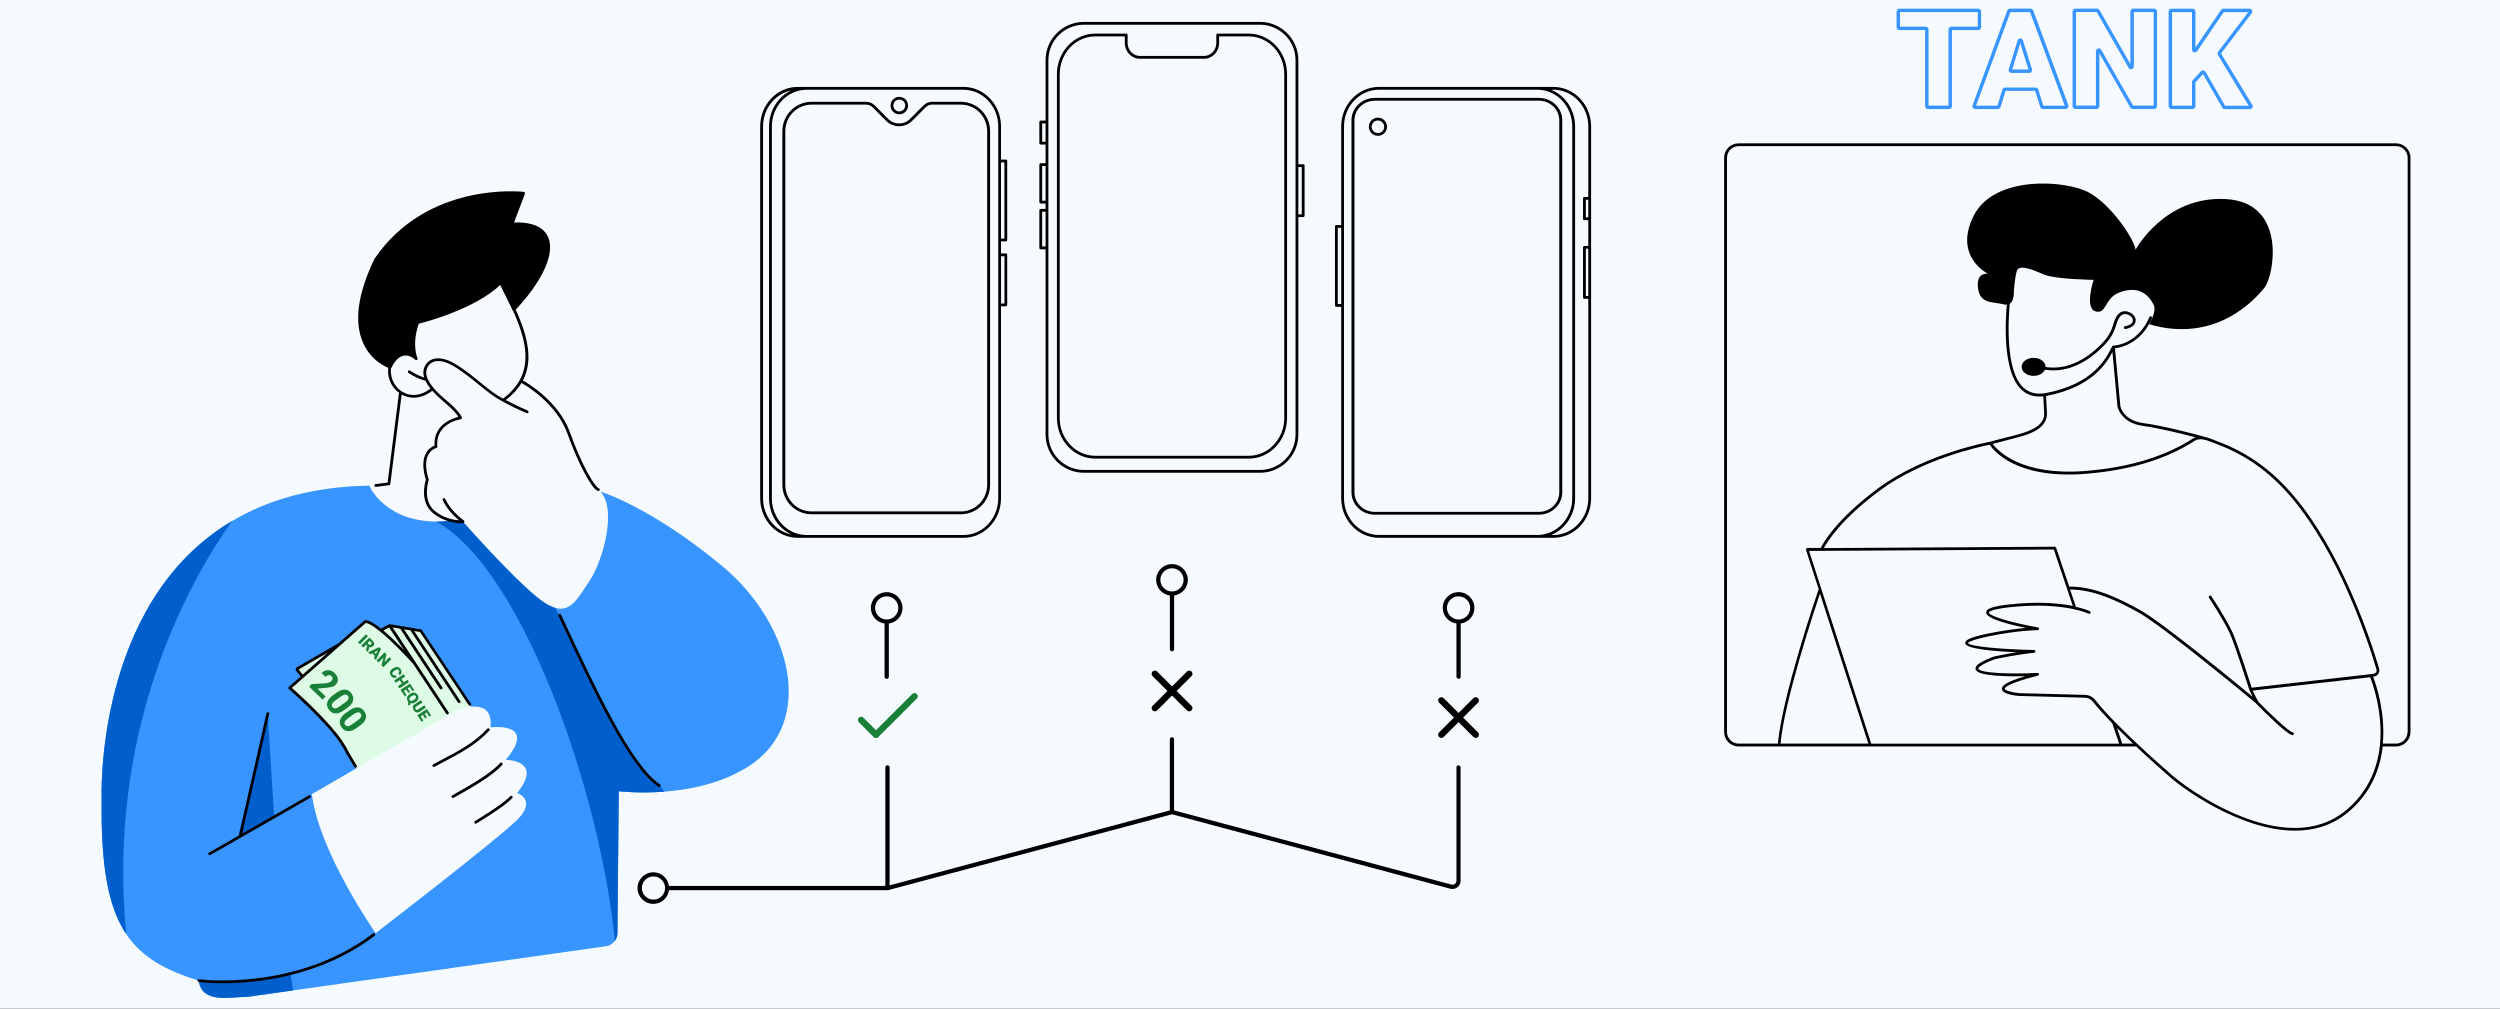 <svg width="290" height="117" viewBox="0 0 290 117" fill="none" xmlns="http://www.w3.org/2000/svg">
<rect x="0" y="0" width="290" height="117" fill="#333333" stroke="none"/>
<g clip-path="url(#clip0_73976_24657)">
<path d="M290 0H0V117H290V0Z" fill="#F5FAFF"/>
<path d="M85.874 89.453C83.028 91.019 79.744 91.63 77.06 91.832C74.037 92.066 71.777 91.78 71.777 91.78L71.621 108.251C71.621 108.582 71.51 108.894 71.321 109.141C71.086 109.473 70.722 109.7 70.292 109.765L48.637 112.82L33.999 114.887L28.697 115.635C26.657 115.635 23.563 116.441 23.075 113.906C23.055 113.86 23.048 113.808 23.042 113.756C19.185 112.554 16.449 111.052 14.638 108.342C12.547 105.215 11.694 100.47 11.791 92.722C11.791 92.722 10.86 69.992 26.879 60.463C30.983 58.019 36.201 56.439 42.833 56.335C42.833 56.335 44.527 60.437 50.592 60.502C51.126 60.508 51.693 60.482 52.292 60.417C52.65 60.385 53.126 60.437 53.504 60.378L53.94 60.788C53.94 60.788 60.644 68.393 63.308 70.011C63.712 70.258 64.077 70.421 64.403 70.512C66.246 71.038 67.067 69.348 68.409 67.34C69.986 64.974 71.582 59.014 69.64 57.025C69.64 57.025 75.392 58.714 83.751 65.643C92.109 72.566 94.982 84.682 85.874 89.453Z" fill="#3895FF"/>
<path d="M77.06 91.832C74.037 92.066 71.777 91.78 71.777 91.78L71.621 108.251C71.621 108.582 71.51 108.894 71.321 109.141C69.679 92.007 60.585 65.962 50.592 60.502C51.126 60.508 51.693 60.482 52.292 60.417C52.65 60.385 53.126 60.437 53.504 60.378L53.94 60.788C53.94 60.788 60.644 68.393 63.308 70.011C63.712 70.258 64.077 70.421 64.403 70.512C65.275 72.065 65.92 73.313 66.096 73.866C66.787 76.056 71.823 85.273 72.468 86.294C73.119 87.314 75.308 90.493 76.194 90.928C76.591 91.123 76.871 91.487 77.06 91.832Z" fill="#005FCC"/>
<path d="M33.999 114.887L28.696 115.635C26.657 115.635 23.563 116.441 23.074 113.906C23.204 113.899 23.341 113.899 23.485 113.906C25.648 114.003 31.497 113.425 31.497 113.425L33.686 112.963L33.999 114.887Z" fill="#005FCC"/>
<path d="M31.068 83.148L31.797 94.757L27.608 97.156L31.068 83.148Z" fill="#005FCC"/>
<path d="M62.989 26.676C61.953 25.772 60.279 25.779 59.627 25.811L60.891 22.477C60.911 22.431 60.904 22.379 60.878 22.334C60.852 22.288 60.807 22.262 60.761 22.256C60.65 22.243 49.582 20.969 43.432 30.036C41.498 34.053 41.048 37.323 42.11 39.747C43.12 42.061 45.133 42.705 45.217 42.737C45.23 42.737 45.25 42.744 45.263 42.744C45.322 42.744 45.38 42.711 45.406 42.653C45.823 41.814 46.305 41.34 46.853 41.249C47.569 41.132 48.162 41.723 48.169 41.73C48.221 41.788 48.312 41.795 48.377 41.749C48.442 41.704 48.462 41.619 48.429 41.548C48.423 41.535 47.725 40.001 48.579 37.55C49.354 37.355 55.067 35.86 58.044 33.039L59.465 35.971C59.491 36.016 59.53 36.049 59.582 36.062C59.634 36.075 59.686 36.055 59.725 36.016C59.895 35.847 63.855 31.817 63.81 28.632C63.797 27.813 63.517 27.157 62.969 26.676H62.989Z" fill="black"/>
<path d="M41.282 89.121C41.523 89.18 41.764 89.219 42.005 89.225C43.868 88.166 45.797 87.243 47.699 86.242C48.833 85.644 49.953 85.007 51.08 84.383C52.188 83.772 53.113 82.901 54.253 82.316C54.403 82.238 54.552 82.205 54.689 82.199C54.689 82.153 54.689 82.108 54.689 82.056C54.624 81.887 54.494 81.614 54.416 81.497C53.679 80.463 52.793 79.449 52.207 78.318C52.175 78.253 52.148 78.182 52.122 78.117C52.018 78.032 52.031 77.948 51.934 77.87C52.07 77.824 50.702 75.881 50.474 75.543C49.907 74.711 49.549 73.924 48.754 73.255C48.038 72.988 46.767 72.78 45.81 72.722C45.549 72.748 45.491 72.631 45.23 72.676C45.041 72.728 44.566 73.06 44.351 72.995C43.641 72.767 43.445 72.67 42.852 72.202C42.546 72.208 42.246 72.267 41.953 72.358C41.771 72.696 41.497 73.008 41.172 73.255C40.364 73.872 39.634 74.574 38.813 75.172C37.934 75.809 36.917 76.264 35.94 76.732C35.634 76.882 35.328 77.038 35.028 77.207C34.918 77.272 34.807 77.337 34.703 77.402C34.605 77.46 34.481 77.519 34.396 77.597C34.429 77.564 34.624 77.779 34.651 77.805C34.748 77.922 34.826 78.052 34.865 78.195C34.879 78.286 35.074 78.383 35.087 78.468C34.703 78.871 34.201 79.313 33.94 79.644C33.882 79.677 33.817 79.716 33.778 79.768C33.667 79.911 33.882 80.06 33.973 80.171C34.136 80.372 34.292 80.541 34.494 80.697C34.944 81.035 35.334 81.484 35.732 81.88C36.37 82.511 37.009 83.024 37.615 83.687C37.901 83.999 38.168 84.233 38.442 84.558C38.715 84.883 38.989 85.351 39.289 85.65C39.803 86.359 40.201 87.217 40.644 87.971C40.865 88.341 41.126 88.705 41.295 89.121H41.282Z" fill="#DEFBE6"/>
<path d="M53.093 82.329C53.093 82.329 57.334 80.672 56.891 84.377C56.891 84.377 62.461 83.655 58.663 88.14C58.663 88.14 63.113 88.14 59.986 91.982C59.986 91.982 62.377 92.781 59.934 95.16C57.497 97.539 43.576 108.245 43.576 108.245C43.576 108.245 37.003 98.865 36.175 92.118L53.087 82.329H53.093Z" fill="#F5FAFF"/>
<path d="M56.761 84.754C56.82 84.689 56.82 84.585 56.755 84.526C56.69 84.468 56.585 84.468 56.527 84.532C55.061 86.118 53.237 87.087 51.302 88.101C50.957 88.283 50.605 88.472 50.247 88.66C50.169 88.706 50.136 88.803 50.181 88.881C50.208 88.933 50.266 88.966 50.325 88.966C50.351 88.966 50.377 88.966 50.403 88.946C50.755 88.757 51.107 88.569 51.452 88.387C53.413 87.353 55.256 86.379 56.761 84.747V84.754Z" fill="black"/>
<path d="M58.259 88.719C58.318 88.653 58.312 88.549 58.246 88.491C58.181 88.433 58.077 88.439 58.018 88.504C56.904 89.752 54.644 91.026 52.461 92.261C52.383 92.306 52.357 92.404 52.403 92.482C52.435 92.534 52.487 92.567 52.546 92.567C52.572 92.567 52.598 92.56 52.624 92.547C54.833 91.299 57.113 90.012 58.266 88.725L58.259 88.719Z" fill="black"/>
<path d="M59.419 92.359C59.354 92.294 59.25 92.294 59.191 92.359C58.318 93.236 56.846 94.153 55.426 95.043L55.093 95.251C55.015 95.297 54.996 95.401 55.041 95.472C55.074 95.524 55.126 95.55 55.178 95.55C55.211 95.55 55.237 95.544 55.263 95.524L55.595 95.316C57.035 94.419 58.52 93.49 59.419 92.586C59.484 92.521 59.484 92.417 59.419 92.359Z" fill="black"/>
<path d="M60.5 44.421C61.138 44.785 64.585 46.878 65.803 50.258C67.06 53.749 68.617 56.693 69.353 56.953C69.373 56.96 69.392 56.96 69.405 56.96C69.471 56.96 69.536 56.921 69.562 56.849C69.594 56.765 69.549 56.674 69.464 56.641C68.988 56.472 67.516 54.061 66.109 50.141C64.852 46.651 61.314 44.499 60.656 44.129C62.389 40.794 60.298 36.712 58.252 32.741C58.213 32.663 58.116 32.63 58.031 32.669C57.946 32.708 57.92 32.806 57.959 32.89C60.454 37.746 63.034 42.764 58.35 46.241C57.907 45.994 57.484 45.734 57.132 45.474C56.741 45.188 56.272 44.811 55.783 44.415C54.422 43.31 52.871 42.062 51.692 41.704C50.748 41.418 50.148 41.626 49.816 41.854C49.412 42.133 49.152 42.595 49.113 43.115C49.093 43.329 49.132 43.557 49.204 43.791C48.357 43.537 47.575 42.998 47.569 42.991C47.497 42.939 47.393 42.959 47.341 43.03C47.289 43.102 47.308 43.206 47.38 43.258C47.419 43.284 48.357 43.934 49.347 44.161C49.484 44.454 49.679 44.759 49.934 45.084C48.839 45.916 47.653 46.053 46.663 45.442C45.653 44.824 45.145 43.602 45.406 42.413C45.425 42.328 45.367 42.237 45.282 42.218C45.197 42.198 45.106 42.257 45.087 42.341C44.813 43.583 45.295 44.837 46.285 45.565L44.963 55.978L43.562 56.154C43.471 56.167 43.412 56.245 43.419 56.336C43.432 56.42 43.497 56.479 43.582 56.479C43.582 56.479 43.595 56.479 43.601 56.479L45.132 56.284C45.204 56.277 45.263 56.219 45.276 56.141L46.592 45.76C47.028 46.007 47.497 46.131 47.986 46.131C48.709 46.131 49.458 45.851 50.148 45.325C50.5 45.728 50.937 46.15 51.464 46.592C52.572 47.502 53.015 48.087 53.178 48.354C52.468 48.529 50.272 49.264 50.403 51.695C50.181 51.779 49.751 52 49.438 52.527C49.008 53.274 48.995 54.321 49.399 55.647C49.282 56.024 48.676 58.234 50.214 59.508C51.517 60.587 53.008 60.691 53.542 60.691C53.608 60.691 53.66 60.691 53.692 60.691C53.764 60.691 53.842 60.626 53.862 60.561C53.881 60.496 53.849 60.398 53.79 60.359C53.542 60.184 52.279 59.241 51.647 57.883C51.608 57.798 51.51 57.766 51.432 57.805C51.354 57.844 51.315 57.941 51.354 58.019C51.862 59.105 52.754 59.943 53.262 60.359C52.63 60.32 51.464 60.119 50.422 59.261C48.95 58.039 49.718 55.725 49.725 55.705C49.738 55.673 49.738 55.64 49.725 55.601C49.334 54.347 49.328 53.372 49.712 52.702C50.051 52.104 50.578 51.981 50.605 51.974C50.683 51.955 50.735 51.883 50.728 51.799C50.494 49.108 53.321 48.653 53.438 48.633C53.484 48.627 53.529 48.601 53.556 48.555C53.582 48.516 53.588 48.464 53.575 48.419C53.569 48.393 53.334 47.717 51.673 46.345C50.175 45.11 49.38 43.966 49.445 43.134C49.477 42.712 49.686 42.335 50.012 42.114C50.403 41.847 50.956 41.808 51.608 42.003C52.728 42.341 54.311 43.622 55.588 44.655C56.083 45.058 56.552 45.435 56.95 45.728C58.402 46.794 60.976 47.873 61.086 47.918C61.164 47.951 61.262 47.918 61.301 47.834C61.334 47.749 61.301 47.658 61.217 47.619C61.197 47.613 59.927 47.08 58.669 46.404C59.484 45.78 60.083 45.11 60.507 44.408L60.5 44.421Z" fill="black"/>
<path d="M76.558 90.994C73.21 88.738 69.126 79.976 65.171 71.5L65.08 71.305C65.041 71.221 64.943 71.188 64.865 71.227C64.787 71.266 64.748 71.364 64.787 71.442L64.878 71.637C68.845 80.152 72.956 88.953 76.376 91.26C76.402 91.28 76.435 91.286 76.467 91.286C76.519 91.286 76.572 91.26 76.604 91.215C76.656 91.143 76.637 91.039 76.558 90.987V90.994Z" fill="black"/>
<path d="M24.318 99.203C24.318 99.203 24.37 99.197 24.397 99.184L35.986 92.547C36.064 92.502 36.09 92.404 36.044 92.326C35.999 92.248 35.901 92.222 35.823 92.268L28.097 96.694L31.23 82.817C31.25 82.732 31.198 82.641 31.107 82.622C31.015 82.602 30.931 82.661 30.911 82.745L27.712 96.915L24.24 98.904C24.162 98.95 24.136 99.047 24.182 99.125C24.214 99.177 24.266 99.21 24.325 99.21L24.318 99.203Z" fill="black"/>
<path d="M43.263 108.284C34.357 115.05 23.204 113.607 23.094 113.594C23.003 113.581 22.924 113.646 22.911 113.731C22.898 113.822 22.963 113.9 23.048 113.913C23.081 113.913 24.13 114.056 25.83 114.056C29.758 114.056 37.165 113.328 43.465 108.544C43.536 108.492 43.549 108.388 43.497 108.316C43.445 108.245 43.341 108.232 43.269 108.284H43.263Z" fill="black"/>
<path d="M169.195 88.77C169.058 88.77 168.947 88.881 168.947 89.017V102.16C168.947 102.303 168.882 102.44 168.765 102.531C168.648 102.622 168.504 102.648 168.361 102.609L136.192 94.009V85.761C136.192 85.624 136.082 85.514 135.945 85.514C135.808 85.514 135.697 85.624 135.697 85.761V94.009L103.196 102.7V89.017C103.196 88.881 103.086 88.77 102.949 88.77C102.812 88.77 102.701 88.881 102.701 89.017V102.771H77.601C77.477 101.881 76.721 101.185 75.79 101.185C74.78 101.185 73.953 102.004 73.953 103.018C73.953 104.032 74.773 104.851 75.79 104.851C76.715 104.851 77.477 104.156 77.601 103.265H102.949C102.949 103.265 102.988 103.265 103.014 103.259L135.945 94.458L168.231 103.09C168.315 103.109 168.4 103.122 168.478 103.122C168.687 103.122 168.889 103.057 169.058 102.927C169.299 102.745 169.429 102.472 169.429 102.173V89.03C169.429 88.894 169.319 88.783 169.182 88.783L169.195 88.77ZM75.803 104.357C75.06 104.357 74.454 103.753 74.454 103.012C74.454 102.271 75.06 101.666 75.803 101.666C76.545 101.666 77.151 102.271 77.151 103.012C77.151 103.753 76.545 104.357 75.803 104.357Z" fill="black"/>
<path d="M102.858 68.692C101.848 68.692 101.021 69.511 101.021 70.525C101.021 71.448 101.718 72.209 102.61 72.332V78.507C102.61 78.644 102.721 78.754 102.858 78.754C102.994 78.754 103.105 78.644 103.105 78.507V72.332C103.998 72.209 104.695 71.455 104.695 70.525C104.695 69.518 103.874 68.692 102.858 68.692ZM102.858 71.864C102.115 71.864 101.509 71.26 101.509 70.519C101.509 69.778 102.115 69.173 102.858 69.173C103.6 69.173 104.206 69.778 104.206 70.519C104.206 71.26 103.6 71.864 102.858 71.864Z" fill="black"/>
<path d="M135.951 65.436C134.942 65.436 134.114 66.254 134.114 67.269C134.114 68.192 134.811 68.952 135.704 69.076V75.309C135.704 75.445 135.815 75.556 135.951 75.556C136.088 75.556 136.199 75.445 136.199 75.309V69.076C137.091 68.952 137.788 68.198 137.788 67.269C137.788 66.261 136.968 65.436 135.951 65.436ZM135.951 68.608C135.209 68.608 134.603 68.003 134.603 67.262C134.603 66.521 135.209 65.917 135.951 65.917C136.694 65.917 137.3 66.521 137.3 67.262C137.3 68.003 136.694 68.608 135.951 68.608Z" fill="black"/>
<path d="M171.032 70.519C171.032 69.511 170.211 68.686 169.195 68.686C168.179 68.686 167.358 69.504 167.358 70.519C167.358 71.442 168.055 72.202 168.947 72.326V78.501C168.947 78.637 169.058 78.748 169.195 78.748C169.332 78.748 169.443 78.637 169.443 78.501V72.326C170.335 72.202 171.032 71.448 171.032 70.519ZM169.195 71.864C168.452 71.864 167.846 71.26 167.846 70.519C167.846 69.778 168.452 69.173 169.195 69.173C169.938 69.173 170.544 69.778 170.544 70.519C170.544 71.26 169.938 71.864 169.195 71.864Z" fill="black"/>
<path d="M54.624 81.62L48.937 73.079C48.911 73.04 48.872 73.014 48.826 73.008L46.527 72.624L45.276 72.416C45.237 72.403 45.185 72.416 45.146 72.442C45.113 72.442 45.074 72.442 45.048 72.455L44.195 72.923C43.439 72.319 42.872 71.994 42.468 71.942C42.37 71.935 42.286 71.961 42.208 72.026L39.257 74.62L34.429 77.408C34.358 77.447 34.312 77.519 34.299 77.597C34.286 77.675 34.299 77.753 34.351 77.818L34.872 78.474L33.511 79.67C33.511 79.67 33.452 79.761 33.452 79.8C33.452 79.846 33.478 79.911 33.517 79.937C33.556 79.976 37.797 83.694 39.432 86.157C39.778 86.671 40.012 87.074 40.13 87.347C40.13 87.36 40.143 87.366 40.149 87.379L41.094 88.978C41.126 89.03 41.178 89.056 41.237 89.056C41.263 89.056 41.296 89.05 41.322 89.037C41.4 88.991 41.426 88.894 41.38 88.816L40.436 87.217C40.436 87.217 40.436 87.21 40.436 87.204C40.305 86.911 40.071 86.508 39.713 85.975C38.208 83.707 34.553 80.411 33.856 79.794L42.436 72.26C42.677 72.293 43.159 72.488 44.084 73.242C45.53 74.412 47.256 76.271 47.934 77.018L51.758 82.797C51.81 82.875 51.908 82.894 51.986 82.842C52.064 82.79 52.084 82.693 52.032 82.615L48.24 76.875C48.24 76.875 48.234 76.862 48.227 76.856L45.543 72.787L46.422 72.93L51.028 79.904C51.061 79.95 51.113 79.976 51.165 79.976C51.198 79.976 51.224 79.969 51.256 79.95C51.334 79.898 51.354 79.8 51.302 79.722L46.865 73.001L47.602 73.125L53.12 81.49C53.152 81.536 53.204 81.562 53.256 81.562C53.289 81.562 53.315 81.555 53.347 81.536C53.426 81.484 53.445 81.386 53.393 81.308L48.038 73.196L48.722 73.313L54.37 81.796C54.403 81.841 54.455 81.867 54.507 81.867C54.54 81.867 54.572 81.861 54.598 81.841C54.67 81.789 54.696 81.692 54.644 81.614L54.624 81.62ZM38.006 75.718L35.113 78.253L34.644 77.655L38.006 75.712V75.718ZM45.133 72.78L46.879 75.426C46.84 75.387 46.794 75.341 46.755 75.296C46.644 75.179 46.527 75.062 46.41 74.945C46.338 74.867 46.26 74.795 46.181 74.717C46.064 74.6 45.953 74.49 45.836 74.379C45.752 74.301 45.673 74.223 45.589 74.145C45.471 74.035 45.361 73.931 45.243 73.82C45.159 73.742 45.074 73.664 44.989 73.586C44.872 73.482 44.761 73.385 44.644 73.287C44.585 73.242 44.527 73.183 44.475 73.138L45.139 72.774L45.133 72.78Z" fill="black"/>
<path d="M180.185 10.082H159.964C157.547 10.082 155.58 12.136 155.58 14.664V26.104H155.019C154.928 26.104 154.856 26.175 154.856 26.267V35.431C154.856 35.523 154.928 35.594 155.019 35.594H155.58V57.804C155.58 60.333 157.547 62.387 159.964 62.387H180.185C182.602 62.387 184.569 60.333 184.569 57.804V14.664C184.569 12.136 182.602 10.082 180.185 10.082ZM155.58 35.263H155.182V26.422H155.58V35.263ZM178.322 62.056H159.964C157.723 62.056 155.905 60.145 155.905 57.798V14.664C155.905 12.318 157.729 10.406 159.964 10.406H178.322C180.563 10.406 182.38 12.318 182.38 14.664V57.804C182.38 60.151 180.556 62.062 178.322 62.062V62.056ZM184.243 34.333H183.957V28.847H184.243V34.333ZM184.243 25.213H183.957V23.172H184.243V25.213ZM184.243 22.848H183.794C183.703 22.848 183.631 22.919 183.631 23.01V25.376C183.631 25.467 183.703 25.538 183.794 25.538H184.243V28.529H183.794C183.703 28.529 183.631 28.6 183.631 28.691V34.502C183.631 34.593 183.703 34.664 183.794 34.664H184.243V57.804C184.243 60.151 182.419 62.062 180.185 62.062H179.937C181.559 61.392 182.712 59.735 182.712 57.804V14.664C182.712 12.733 181.559 11.082 179.937 10.406H180.185C182.426 10.406 184.243 12.318 184.243 14.664V22.854V22.848Z" fill="black"/>
<path d="M178.51 11.355H159.482C157.99 11.355 156.771 12.519 156.771 13.943V57.115C156.771 58.539 157.99 59.703 159.482 59.703H178.51C180.002 59.703 181.22 58.539 181.22 57.115V13.943C181.22 12.519 180.002 11.355 178.51 11.355ZM180.875 57.115C180.875 58.364 179.813 59.377 178.51 59.377H159.482C158.179 59.377 157.117 58.364 157.117 57.115V13.943C157.117 12.694 158.179 11.681 159.482 11.681H178.51C179.813 11.681 180.875 12.694 180.875 13.943V57.115Z" fill="black"/>
<path d="M159.84 13.65C159.26 13.65 158.785 14.125 158.785 14.703C158.785 15.282 159.26 15.756 159.84 15.756C160.42 15.756 160.895 15.282 160.895 14.703C160.895 14.125 160.42 13.65 159.84 13.65ZM159.84 15.431C159.436 15.431 159.11 15.106 159.11 14.703C159.11 14.3 159.436 13.975 159.84 13.975C160.244 13.975 160.57 14.3 160.57 14.703C160.57 15.106 160.244 15.431 159.84 15.431Z" fill="black"/>
<path d="M144.863 3.9H141.254C141.163 3.9 141.091 3.971 141.091 4.062V4.985C141.091 5.811 140.466 6.487 139.691 6.487H132.212C131.437 6.487 130.805 5.811 130.805 4.985V4.062C130.805 3.971 130.733 3.9 130.642 3.9H127.039C124.596 3.9 122.603 6.012 122.603 8.606V48.49C122.603 51.083 124.596 53.196 127.039 53.196H144.863C147.306 53.196 149.299 51.083 149.299 48.49V8.606C149.299 6.012 147.306 3.9 144.863 3.9ZM148.974 48.49C148.974 50.908 147.13 52.871 144.863 52.871H127.039C124.772 52.871 122.929 50.908 122.929 48.49V8.606C122.929 6.188 124.772 4.225 127.039 4.225H130.479V4.985C130.479 5.993 131.254 6.812 132.212 6.812H139.691C140.642 6.812 141.417 5.993 141.417 4.985V4.225H144.863C147.13 4.225 148.974 6.188 148.974 8.606V48.49Z" fill="black"/>
<path d="M151.169 19.052H150.609V6.981C150.609 4.53 148.609 2.542 146.159 2.542H125.736C123.281 2.542 121.287 4.53 121.287 6.981V13.988H120.727C120.636 13.988 120.564 14.059 120.564 14.15V16.601C120.564 16.692 120.636 16.764 120.727 16.764H121.287V18.928H120.727C120.636 18.928 120.564 19 120.564 19.09V23.445C120.564 23.537 120.636 23.608 120.727 23.608H121.287V24.238H120.727C120.636 24.238 120.564 24.31 120.564 24.401V28.756C120.564 28.847 120.636 28.919 120.727 28.919H121.287V50.401C121.287 52.852 123.281 54.84 125.736 54.84H146.159C148.615 54.84 150.609 52.852 150.609 50.401V25.181H151.169C151.26 25.181 151.332 25.11 151.332 25.018V19.207C151.332 19.116 151.26 19.045 151.169 19.045V19.052ZM121.287 28.593H120.89V24.564H121.287V28.593ZM121.287 23.283H120.89V19.253H121.287V23.283ZM121.287 16.439H120.89V14.313H121.287V16.439ZM150.283 19.214V50.401C150.283 52.669 148.433 54.516 146.159 54.516H125.736C123.463 54.516 121.613 52.669 121.613 50.401V6.981C121.613 4.713 123.463 2.866 125.736 2.866H146.159C148.433 2.866 150.283 4.713 150.283 6.981V19.207V19.214ZM151.006 24.863H150.609V19.377H151.006V24.863Z" fill="black"/>
<path d="M14.638 108.342C12.547 105.215 11.694 100.47 11.791 92.722C11.791 92.722 10.86 69.992 26.879 60.463C21.713 67.834 12.378 84.753 14.638 108.342Z" fill="#005FCC"/>
<path d="M41.758 74.737L41.53 74.516L42.455 73.58L42.683 73.801L41.758 74.737Z" fill="#198038"/>
<path d="M42.592 74.906L42.468 74.782L42.142 75.114L41.914 74.893L42.839 73.957L43.211 74.321C43.321 74.431 43.386 74.542 43.399 74.653C43.412 74.763 43.373 74.867 43.289 74.951C43.224 75.016 43.158 75.055 43.087 75.075C43.015 75.094 42.943 75.088 42.859 75.055L42.683 75.627H42.676L42.435 75.4L42.598 74.906H42.592ZM42.781 74.75C42.82 74.789 42.865 74.815 42.911 74.808C42.956 74.808 42.995 74.789 43.041 74.743C43.087 74.698 43.1 74.659 43.1 74.614C43.1 74.568 43.08 74.522 43.035 74.484L42.891 74.341L42.637 74.6L42.781 74.743V74.75Z" fill="#198038"/>
<path d="M43.979 75.069L44.194 75.277L43.614 76.557L43.373 76.317L43.491 76.089L43.178 75.784L42.95 75.907L42.709 75.667L43.979 75.069ZM43.608 75.862L43.83 75.439L43.406 75.667L43.608 75.862Z" fill="#198038"/>
<path d="M44.468 77.389L44.246 77.168L44.487 76.258L43.914 76.843L43.686 76.622L44.611 75.686L44.839 75.907L44.598 76.817L45.171 76.232L45.393 76.453L44.468 77.389Z" fill="#198038"/>
<path d="M45.836 78.63C45.758 78.644 45.68 78.63 45.589 78.598C45.498 78.559 45.413 78.487 45.335 78.371C45.27 78.273 45.237 78.176 45.23 78.078C45.224 77.981 45.25 77.889 45.309 77.792C45.367 77.701 45.452 77.617 45.563 77.545L45.621 77.506C45.68 77.467 45.752 77.435 45.843 77.402C45.934 77.37 46.038 77.363 46.156 77.383C46.273 77.402 46.377 77.48 46.462 77.617C46.553 77.747 46.586 77.877 46.572 78.007C46.559 78.137 46.488 78.247 46.377 78.338L46.201 78.072C46.266 78.026 46.305 77.981 46.312 77.928C46.325 77.876 46.305 77.818 46.26 77.753C46.214 77.688 46.156 77.656 46.09 77.656C46.019 77.656 45.928 77.695 45.823 77.766L45.745 77.818C45.667 77.87 45.608 77.922 45.569 77.961C45.53 78.007 45.511 78.052 45.504 78.091C45.504 78.136 45.517 78.182 45.55 78.228C45.589 78.286 45.634 78.325 45.687 78.338C45.739 78.351 45.791 78.338 45.856 78.299L46.032 78.566C45.986 78.598 45.928 78.618 45.849 78.63H45.836Z" fill="#198038"/>
<path d="M46.827 78.208L47.002 78.475L46.566 78.76L46.827 79.15L47.263 78.865L47.439 79.124L46.338 79.853L46.162 79.593L46.625 79.287L46.364 78.897L45.901 79.203L45.726 78.936L46.827 78.208Z" fill="#198038"/>
<path d="M47.55 79.293L48.051 80.047L47.849 80.184L47.524 79.69L47.289 79.846L47.569 80.262L47.374 80.392L47.1 79.976L46.84 80.151L47.166 80.639L46.964 80.775L46.462 80.022L47.563 79.293H47.55Z" fill="#198038"/>
<path d="M47.309 81.348C47.243 81.25 47.211 81.153 47.211 81.049C47.211 80.945 47.23 80.847 47.289 80.756C47.341 80.665 47.419 80.581 47.524 80.516L47.582 80.477C47.693 80.405 47.797 80.36 47.908 80.347C48.019 80.334 48.117 80.347 48.208 80.392C48.299 80.438 48.377 80.503 48.442 80.6C48.507 80.698 48.54 80.795 48.54 80.899C48.54 81.003 48.514 81.101 48.462 81.192C48.41 81.283 48.325 81.367 48.227 81.432L48.175 81.465C48.077 81.53 47.973 81.575 47.875 81.588C47.778 81.608 47.687 81.601 47.595 81.569L47.569 81.835L47.322 81.764L47.354 81.406C47.354 81.406 47.322 81.367 47.302 81.341L47.309 81.348ZM47.498 80.997C47.465 81.068 47.471 81.14 47.517 81.211C47.563 81.276 47.621 81.309 47.706 81.309C47.784 81.309 47.882 81.27 47.986 81.198L48.038 81.166C48.149 81.094 48.214 81.023 48.247 80.951C48.279 80.88 48.273 80.808 48.227 80.737C48.182 80.665 48.117 80.633 48.038 80.633C47.96 80.633 47.869 80.672 47.758 80.743L47.706 80.776C47.595 80.847 47.524 80.919 47.491 80.997H47.498Z" fill="#198038"/>
<path d="M49.4 82.082L48.67 82.563C48.553 82.641 48.429 82.667 48.312 82.635C48.195 82.602 48.091 82.524 47.999 82.388C47.941 82.303 47.908 82.212 47.895 82.127C47.882 82.043 47.895 81.965 47.928 81.887C47.96 81.816 48.019 81.751 48.097 81.698L48.827 81.218L49.003 81.484L48.273 81.965C48.214 82.004 48.175 82.049 48.169 82.095C48.156 82.147 48.169 82.192 48.201 82.251C48.273 82.362 48.371 82.381 48.495 82.296L49.224 81.816L49.4 82.082Z" fill="#198038"/>
<path d="M49.511 82.245L50.012 82.999L49.81 83.135L49.485 82.641L49.25 82.797L49.524 83.213L49.328 83.343L49.048 82.927L48.788 83.103L49.113 83.59L48.911 83.727L48.41 82.973L49.511 82.245Z" fill="#198038"/>
<path d="M37.413 81.146L35.856 79.657L36.149 79.352L37.641 79.274C38.032 79.235 38.292 79.157 38.416 79.027C38.52 78.923 38.572 78.819 38.579 78.708C38.579 78.604 38.54 78.507 38.449 78.422C38.358 78.338 38.253 78.299 38.136 78.312C38.019 78.325 37.895 78.39 37.771 78.52L37.296 78.065C37.419 77.948 37.563 77.857 37.732 77.798C37.901 77.74 38.077 77.727 38.266 77.766C38.455 77.805 38.631 77.902 38.794 78.058C39.035 78.292 39.172 78.526 39.191 78.767C39.217 79.007 39.126 79.228 38.924 79.443C38.813 79.56 38.664 79.638 38.481 79.683C38.292 79.729 37.999 79.774 37.589 79.813L36.827 79.885L37.765 80.782L37.419 81.146H37.413Z" fill="#198038"/>
<path d="M38.892 82.758C38.592 82.739 38.344 82.596 38.149 82.316C37.947 82.037 37.888 81.757 37.967 81.471C38.045 81.185 38.26 80.918 38.598 80.671L39.061 80.34C39.406 80.093 39.725 79.976 40.025 79.996C40.325 80.015 40.572 80.158 40.768 80.438C40.963 80.717 41.028 80.996 40.95 81.282C40.872 81.569 40.657 81.835 40.318 82.082L39.856 82.413C39.51 82.66 39.191 82.778 38.892 82.758ZM38.52 81.659C38.462 81.79 38.475 81.906 38.559 82.023C38.644 82.141 38.755 82.186 38.892 82.173C39.028 82.16 39.198 82.082 39.4 81.939L40.012 81.504C40.214 81.361 40.344 81.224 40.403 81.094C40.462 80.964 40.449 80.841 40.364 80.724C40.208 80.502 39.934 80.522 39.55 80.788L38.924 81.237C38.716 81.386 38.585 81.523 38.527 81.647L38.52 81.659Z" fill="#198038"/>
<path d="M40.37 84.819C40.071 84.799 39.823 84.656 39.628 84.376C39.426 84.097 39.367 83.817 39.446 83.531C39.524 83.246 39.732 82.979 40.077 82.732L40.54 82.4C40.885 82.153 41.204 82.037 41.504 82.056C41.804 82.076 42.051 82.219 42.247 82.498C42.442 82.778 42.507 83.057 42.423 83.343C42.344 83.629 42.129 83.895 41.791 84.142L41.328 84.474C40.983 84.721 40.664 84.838 40.364 84.819H40.37ZM39.999 83.72C39.941 83.85 39.954 83.967 40.038 84.084C40.123 84.201 40.234 84.246 40.37 84.234C40.507 84.221 40.677 84.142 40.879 83.999L41.491 83.564C41.693 83.421 41.823 83.284 41.882 83.154C41.941 83.025 41.928 82.901 41.843 82.784C41.68 82.563 41.413 82.582 41.029 82.849L40.403 83.297C40.195 83.447 40.064 83.584 40.006 83.707L39.999 83.72Z" fill="#198038"/>
<path d="M277.934 16.627H201.675C200.75 16.627 200 17.375 200 18.297V84.916C200 85.839 200.75 86.587 201.675 86.587H247.784C249.706 88.387 251.335 89.797 251.361 89.817C252.768 91.195 259.752 96.356 266.214 96.356C268.409 96.356 270.54 95.758 272.377 94.224C275.035 91.995 276.103 89.206 276.396 86.587H277.94C278.865 86.587 279.614 85.839 279.614 84.916V18.297C279.614 17.375 278.865 16.627 277.94 16.627H277.934ZM245.042 40.827L245.628 47.145C245.628 47.145 245.98 49.062 248.592 49.407C250.299 49.634 252.99 50.284 254.677 50.726C254.599 50.752 254.527 50.785 254.449 50.824C254.345 50.882 254.24 50.953 254.136 51.019C254.058 51.071 253.986 51.116 253.908 51.161C250.709 53.099 246.638 54.269 241.804 54.639C234.436 55.205 231.72 52.26 231.146 51.499C231.661 51.356 232.182 51.22 232.697 51.09C233.224 50.953 233.752 50.824 234.28 50.674C235.172 50.427 237.537 49.764 237.446 47.905C237.446 47.905 237.446 47.892 237.342 45.929C237.361 45.929 237.381 45.929 237.407 45.922C242.684 44.908 244.371 42.114 245.042 40.827ZM230.808 51.584C231.231 52.234 233.824 55.581 241.837 54.971C246.723 54.593 250.846 53.41 254.084 51.447C254.162 51.395 254.24 51.343 254.325 51.291C254.423 51.227 254.514 51.161 254.618 51.109C254.983 50.908 255.387 50.928 255.791 51.025C255.928 51.064 256.045 51.096 256.117 51.123C256.273 51.175 256.423 51.233 256.566 51.285L256.703 51.337C257.419 51.61 258.266 51.941 259.107 52.358C262.475 54.022 265.243 56.569 267.83 60.372C270.077 63.667 272.038 67.561 273.836 72.26C274.566 74.171 275.165 75.933 275.673 77.662C275.706 77.772 275.686 77.889 275.621 77.987C275.556 78.085 275.452 78.15 275.334 78.162L261.191 79.775C260.931 78.956 259.491 74.464 258.937 73.287C258.11 71.539 256.527 69.18 256.514 69.16C256.462 69.088 256.364 69.062 256.286 69.115C256.208 69.166 256.195 69.264 256.24 69.342C256.253 69.368 257.823 71.701 258.638 73.43C259.23 74.685 260.898 79.957 260.918 80.008C260.918 80.008 260.918 80.008 260.924 80.022C260.924 80.022 260.924 80.022 260.924 80.028C260.976 80.145 261.133 80.477 261.302 80.821C259.087 78.988 250.807 72.195 248.26 70.772C245.667 69.329 242.872 68.016 240.032 68.049L238.508 63.531C238.488 63.466 238.423 63.42 238.351 63.42L211.564 63.577C211.974 62.816 213.577 60.236 218.046 56.907C223.036 53.203 229.863 51.773 230.801 51.59L230.808 51.584ZM238.241 63.739L240.449 70.291C239.114 70.018 237.094 69.803 234.325 69.999C230.892 70.258 230.41 70.662 230.391 71.032C230.358 71.754 233.029 72.436 235.023 72.839C234.019 72.924 232.508 73.106 230.619 73.489C228.378 73.957 227.941 74.275 227.967 74.614C228.032 75.283 231.335 75.549 233.928 75.66C233.231 75.77 232.358 75.933 231.309 76.154C229.72 76.752 229.081 77.194 229.166 77.629C229.335 78.436 232.723 78.487 234.938 78.436C232.508 79.15 232.189 79.606 232.215 79.924C232.26 80.516 233.726 80.691 234.182 80.73L241.843 80.931C242.208 80.938 242.547 81.107 242.768 81.386C243.381 82.16 244.175 83.031 245.029 83.915L245.824 86.268H217.062L209.85 63.908L238.228 63.745L238.241 63.739ZM216.73 86.261H206.541C206.997 81.296 210.346 71.136 211.114 68.855L216.73 86.261ZM246.182 86.261L245.57 84.442C246.188 85.059 246.82 85.677 247.433 86.261H246.182ZM272.155 93.977C265.1 99.898 253.439 91.397 251.576 89.583C251.517 89.531 245.615 84.454 243.035 81.185C242.755 80.828 242.325 80.62 241.863 80.606L234.208 80.405C233.355 80.327 232.56 80.087 232.547 79.898C232.54 79.807 232.69 79.313 236.397 78.377C236.475 78.358 236.534 78.279 236.521 78.195C236.508 78.111 236.449 78.046 236.351 78.058C233.133 78.221 229.596 78.078 229.492 77.564C229.485 77.525 229.472 77.194 231.4 76.466C234.371 75.842 235.935 75.725 235.954 75.725C236.039 75.725 236.11 75.647 236.104 75.556C236.104 75.472 236.032 75.4 235.941 75.4C232.41 75.335 228.475 75.004 228.287 74.6C228.306 74.549 228.501 74.275 230.677 73.814C234.137 73.106 236.332 73.099 236.358 73.099C236.443 73.099 236.514 73.034 236.521 72.95C236.527 72.865 236.469 72.787 236.384 72.774C233.29 72.228 230.69 71.442 230.71 71.052C230.71 71.006 230.834 70.59 234.338 70.33C239.687 69.953 242.254 71.175 242.28 71.188C242.358 71.227 242.456 71.195 242.495 71.117C242.534 71.038 242.495 70.941 242.423 70.902C242.377 70.876 241.85 70.629 240.807 70.388L240.13 68.386C242.859 68.386 245.57 69.66 248.091 71.064C250.957 72.657 261.517 81.432 261.608 81.51C261.654 81.555 261.719 81.621 261.791 81.698C262.657 82.582 265.269 85.183 265.901 85.273C265.908 85.273 265.914 85.273 265.927 85.273C266.006 85.273 266.077 85.215 266.09 85.137C266.103 85.046 266.045 84.968 265.953 84.955C265.53 84.89 263.406 82.875 262.032 81.478C261.927 81.374 261.576 80.671 261.309 80.112L274.937 78.559C275.367 79.638 278.65 88.543 272.149 93.996L272.155 93.977ZM279.276 84.916C279.276 85.657 278.67 86.261 277.927 86.261H276.409C276.735 82.582 275.595 79.313 275.276 78.494L275.367 78.481C275.582 78.455 275.771 78.344 275.888 78.162C276.005 77.987 276.038 77.772 275.979 77.564C275.471 75.829 274.865 74.055 274.136 72.137C272.325 67.412 270.351 63.498 268.09 60.184C265.471 56.336 262.657 53.755 259.243 52.065C258.39 51.642 257.537 51.304 256.814 51.032L256.677 50.98C256.566 50.934 256.449 50.895 256.331 50.849C256.305 50.837 256.253 50.824 256.188 50.804C256.149 50.791 256.103 50.778 256.064 50.765C254.963 50.434 250.924 49.38 248.644 49.081C246.28 48.77 245.967 47.151 245.96 47.099L245.335 40.404C245.986 40.326 248.371 39.852 249.628 36.92C249.661 36.836 249.628 36.745 249.543 36.706C249.459 36.666 249.367 36.706 249.328 36.79C247.947 39.995 245.263 40.092 245.153 40.092C245.153 40.092 245.153 40.092 245.146 40.092C245.146 40.092 245.14 40.092 245.133 40.092C245.1 40.092 245.074 40.111 245.048 40.138C245.042 40.144 245.035 40.151 245.029 40.157C245.029 40.157 245.016 40.163 245.016 40.17C244.97 40.248 244.925 40.346 244.866 40.456C244.299 41.574 242.788 44.544 237.348 45.591C236.267 45.799 235.361 45.578 234.684 44.934C232.163 42.549 233.211 34.404 233.218 34.333C233.231 34.242 233.166 34.164 233.081 34.151C232.99 34.138 232.912 34.203 232.899 34.288C232.853 34.599 231.824 42.672 234.462 45.175C235.042 45.727 235.752 46.001 236.586 46.001C236.729 46.001 236.873 45.994 237.022 45.974C237.049 46.475 237.12 47.892 237.127 47.911C237.198 49.335 235.602 49.972 234.202 50.362C233.681 50.511 233.153 50.642 232.632 50.772C232.052 50.914 231.453 51.071 230.866 51.239C230.684 51.272 223.231 52.65 217.87 56.635C212.958 60.288 211.479 63.005 211.212 63.563H209.648C209.648 63.563 209.635 63.583 209.622 63.583C209.616 63.583 209.603 63.583 209.596 63.583C209.583 63.583 209.577 63.602 209.564 63.609C209.544 63.622 209.531 63.629 209.518 63.648C209.505 63.667 209.499 63.681 209.499 63.706C209.499 63.719 209.486 63.726 209.486 63.745C209.486 63.752 209.492 63.758 209.499 63.772C209.499 63.778 209.499 63.791 209.499 63.797L210.964 68.341C210.665 69.212 206.717 80.834 206.235 86.261H201.681C200.939 86.261 200.333 85.657 200.333 84.916V18.297C200.333 17.556 200.939 16.952 201.681 16.952H277.94C278.683 16.952 279.289 17.556 279.289 18.297V84.916H279.276Z" fill="black"/>
<path d="M246.24 36.127C245.863 36.224 245.661 36.484 245.491 36.757C245.302 37.069 245.198 37.42 245.113 37.726C244.925 38.395 244.56 39.039 244.058 39.598C242.866 40.911 240.403 43.049 237.309 42.575C237.296 42.575 237.29 42.581 237.283 42.581C237.283 42.575 237.283 42.568 237.283 42.555C237.283 41.977 236.658 41.509 235.895 41.509C235.133 41.509 234.508 41.977 234.508 42.555C234.508 43.134 235.133 43.602 235.895 43.602C236.521 43.602 237.042 43.29 237.218 42.867C237.231 42.874 237.244 42.893 237.263 42.893C237.583 42.939 237.889 42.965 238.195 42.965C240.99 42.965 243.185 41.047 244.306 39.819C244.846 39.227 245.237 38.532 245.439 37.817C245.517 37.537 245.615 37.212 245.784 36.933C245.934 36.686 246.084 36.51 246.332 36.445C246.586 36.38 246.944 36.491 247.185 36.705C247.289 36.796 247.452 36.985 247.413 37.232C247.354 37.609 246.885 37.771 246.501 37.843C246.41 37.862 246.351 37.947 246.371 38.031C246.384 38.116 246.468 38.181 246.56 38.161C247.263 38.031 247.667 37.726 247.732 37.277C247.778 36.985 247.661 36.692 247.4 36.465C247.081 36.179 246.605 36.036 246.247 36.127H246.24Z" fill="black"/>
<path d="M249.304 37.615C256.984 39.864 261.531 34.781 262.665 33.397C263.798 32.012 265.342 23.51 258.229 23.094C251.115 22.678 247.727 28.964 247.727 28.964C247.584 27.781 244.965 23.796 242.34 22.347C239.721 20.897 231.363 20.26 228.952 25.018C226.542 29.776 230.614 31.765 230.614 31.765C230.614 31.765 229.226 31.486 229.447 33.397C229.669 35.308 231.167 34.976 232.444 35.308C233.721 35.639 233.61 33.787 233.61 33.787C233.61 33.787 233.695 32.35 233.942 31.466C234.19 30.582 235.799 31.297 237.128 31.856C238.457 32.409 242.861 32.461 242.861 32.461C242.861 32.461 241.779 35.717 243.069 36.114C244.359 36.51 244.112 34.619 245.773 33.956C247.434 33.293 248.893 33.598 249.76 35.236C250.157 35.86 249.766 36.692 249.304 37.628V37.615Z" fill="black"/>
<path d="M111.47 11.81H108.122C107.744 11.81 107.392 11.96 107.125 12.226L105.574 13.787C105.236 14.131 104.78 14.319 104.298 14.319C103.816 14.319 103.359 14.131 103.021 13.787L101.47 12.226C101.203 11.96 100.851 11.81 100.474 11.81H94.135C92.272 11.81 90.754 13.338 90.754 15.216V56.245C90.754 58.123 92.272 59.651 94.135 59.651H111.47C113.333 59.651 114.851 58.123 114.851 56.245V15.216C114.851 13.338 113.333 11.81 111.47 11.81ZM114.512 56.245C114.512 57.941 113.144 59.326 111.47 59.326H94.135C92.454 59.326 91.093 57.947 91.093 56.245V15.216C91.093 13.52 92.461 12.136 94.135 12.136H100.474C100.754 12.136 101.021 12.246 101.223 12.447L102.773 14.008C103.177 14.417 103.718 14.645 104.298 14.645C104.871 14.645 105.412 14.417 105.822 14.008L107.372 12.447C107.574 12.246 107.841 12.136 108.122 12.136H111.47C113.151 12.136 114.512 13.514 114.512 15.216V56.245Z" fill="black"/>
<path d="M104.317 13.26C104.877 13.26 105.333 12.805 105.333 12.246C105.333 11.687 104.877 11.232 104.317 11.232C103.757 11.232 103.301 11.687 103.301 12.246C103.301 12.805 103.757 13.26 104.317 13.26ZM104.317 11.55C104.701 11.55 105.008 11.862 105.008 12.239C105.008 12.616 104.695 12.928 104.317 12.928C103.939 12.928 103.627 12.616 103.627 12.239C103.627 11.862 103.939 11.55 104.317 11.55Z" fill="black"/>
<path d="M116.675 28.002C116.766 28.002 116.838 27.93 116.838 27.84V18.674C116.838 18.584 116.766 18.512 116.675 18.512H116.115V14.664C116.115 12.136 114.161 10.082 111.763 10.082H92.532C90.135 10.082 88.181 12.136 88.181 14.664V57.804C88.181 60.333 90.135 62.387 92.532 62.387H111.763C114.161 62.387 116.115 60.333 116.115 57.804V35.529H116.675C116.766 35.529 116.838 35.458 116.838 35.367V29.555C116.838 29.465 116.766 29.393 116.675 29.393H116.115V27.995H116.675V28.002ZM116.512 18.837V27.677H116.115V18.837H116.512ZM88.513 57.804V14.671C88.513 12.597 89.927 10.868 91.783 10.491C90.265 11.206 89.21 12.812 89.21 14.671V57.811C89.21 59.67 90.272 61.269 91.783 61.99C89.92 61.614 88.513 59.885 88.513 57.811V57.804ZM115.796 57.804C115.796 60.151 113.991 62.062 111.77 62.062H93.562C91.34 62.062 89.536 60.151 89.536 57.804V14.671C89.536 12.324 91.34 10.413 93.562 10.413H111.77C113.991 10.413 115.796 12.324 115.796 14.671V57.811V57.804ZM116.519 29.724V35.211H116.121V29.724H116.519Z" fill="black"/>
<path d="M133.964 78.163L137.951 82.141" stroke="black" stroke-width="0.75" stroke-linecap="round" stroke-linejoin="round"/>
<path d="M133.964 82.141L137.951 78.163" stroke="black" stroke-width="0.75" stroke-linecap="round" stroke-linejoin="round"/>
<path d="M167.202 81.25L171.182 85.222" stroke="black" stroke-width="0.75" stroke-linecap="round" stroke-linejoin="round"/>
<path d="M167.202 85.222L171.182 81.25" stroke="black" stroke-width="0.75" stroke-linecap="round" stroke-linejoin="round"/>
<path d="M99.894 83.518L101.613 85.234" stroke="#198038" stroke-width="0.75" stroke-linecap="round" stroke-linejoin="round"/>
<path d="M101.613 85.234L106.082 80.775" stroke="#198038" stroke-width="0.75" stroke-linecap="round" stroke-linejoin="round"/>
<path d="M229.811 3.163V1.334C229.811 1.151 229.659 1.008 229.484 1.008H220.327C220.143 1.008 220 1.159 220 1.334V3.163C220 3.346 220.151 3.489 220.327 3.489H223.315V12.324C223.315 12.507 223.467 12.65 223.642 12.65H226.097C226.28 12.65 226.424 12.499 226.424 12.324V3.489H229.484C229.667 3.489 229.811 3.338 229.811 3.163ZM229.412 3.092H226.352C226.168 3.092 226.025 3.243 226.025 3.418V12.252H223.714V3.418C223.714 3.235 223.562 3.092 223.387 3.092H220.398V1.398H229.42V3.092H229.412Z" fill="#3895FF"/>
<path d="M235.843 1.215C235.795 1.087 235.676 1 235.532 1H233.157C233.022 1 232.894 1.087 232.847 1.215L228.822 12.204C228.782 12.307 228.798 12.419 228.862 12.506C228.926 12.594 229.021 12.649 229.133 12.649H231.755C231.898 12.649 232.026 12.554 232.066 12.419L232.647 10.542H236.082L236.664 12.411C236.704 12.546 236.831 12.642 236.975 12.642H239.613C239.716 12.642 239.82 12.586 239.884 12.498C239.948 12.411 239.964 12.3 239.924 12.196L235.851 1.207L235.843 1.215ZM237.023 12.252L236.441 10.383C236.401 10.248 236.274 10.153 236.13 10.153H232.592C232.448 10.153 232.321 10.248 232.281 10.383L231.699 12.26H229.228L233.205 1.406H235.485L239.509 12.26H237.023V12.252Z" fill="#3895FF"/>
<path d="M234.354 4.459C234.21 4.459 234.083 4.554 234.043 4.69L233.015 8.029C232.983 8.125 233.007 8.236 233.063 8.324C233.118 8.411 233.222 8.459 233.326 8.459H235.398C235.501 8.459 235.597 8.411 235.661 8.324C235.724 8.244 235.74 8.133 235.708 8.029L234.664 4.69C234.625 4.554 234.497 4.459 234.354 4.459ZM233.413 8.061L234.354 5.024L235.302 8.061H233.413Z" fill="#3895FF"/>
<path d="M249.894 1H247.456C247.272 1 247.129 1.151 247.129 1.326V7.441L243.543 1.167C243.487 1.064 243.375 1 243.256 1H240.745C240.562 1 240.418 1.151 240.418 1.326V12.316C240.418 12.498 240.57 12.642 240.745 12.642H243.2C243.383 12.642 243.527 12.49 243.527 12.316V6.201L247.113 12.475C247.169 12.578 247.28 12.642 247.4 12.642H249.886C250.07 12.642 250.213 12.49 250.213 12.316V1.326C250.213 1.143 250.062 1 249.886 1H249.894ZM249.823 12.252H247.44L243.742 5.779C243.67 5.644 243.519 5.588 243.375 5.62C243.232 5.66 243.128 5.787 243.128 5.938V12.244H240.817V1.39H243.216L246.914 7.862C246.985 7.998 247.137 8.053 247.28 8.021C247.424 7.982 247.527 7.854 247.527 7.703V1.398H249.823V12.252Z" fill="#3895FF"/>
<path d="M261.259 12.157L257.641 6.201L261.203 1.533C261.283 1.43 261.291 1.302 261.235 1.191C261.179 1.08 261.068 1.008 260.94 1.008H257.912C257.8 1.008 257.705 1.064 257.641 1.151L254.668 5.525V1.334C254.668 1.151 254.517 1.008 254.341 1.008H251.887C251.704 1.008 251.56 1.159 251.56 1.334V12.323C251.56 12.506 251.711 12.65 251.887 12.65H254.341C254.525 12.65 254.668 12.498 254.668 12.323V9.556L255.545 8.594L257.784 12.491C257.84 12.594 257.952 12.658 258.071 12.658H260.988C261.108 12.658 261.219 12.594 261.275 12.491C261.331 12.387 261.331 12.26 261.275 12.157H261.259ZM258.103 12.26L255.84 8.324C255.784 8.236 255.696 8.173 255.593 8.157C255.489 8.149 255.385 8.189 255.314 8.26L254.357 9.31C254.302 9.373 254.27 9.445 254.27 9.532V12.26H251.959V1.406H254.27V5.755C254.27 5.898 254.365 6.026 254.501 6.065C254.636 6.105 254.788 6.057 254.867 5.938L257.952 1.406H260.805L257.298 6.002C257.218 6.105 257.211 6.256 257.274 6.376L260.853 12.268H258.103V12.26Z" fill="#3895FF"/>
</g>
<defs>
<clipPath id="clip0_73976_24657">
<rect width="290" height="117" fill="white"/>
</clipPath>
</defs>
</svg>
